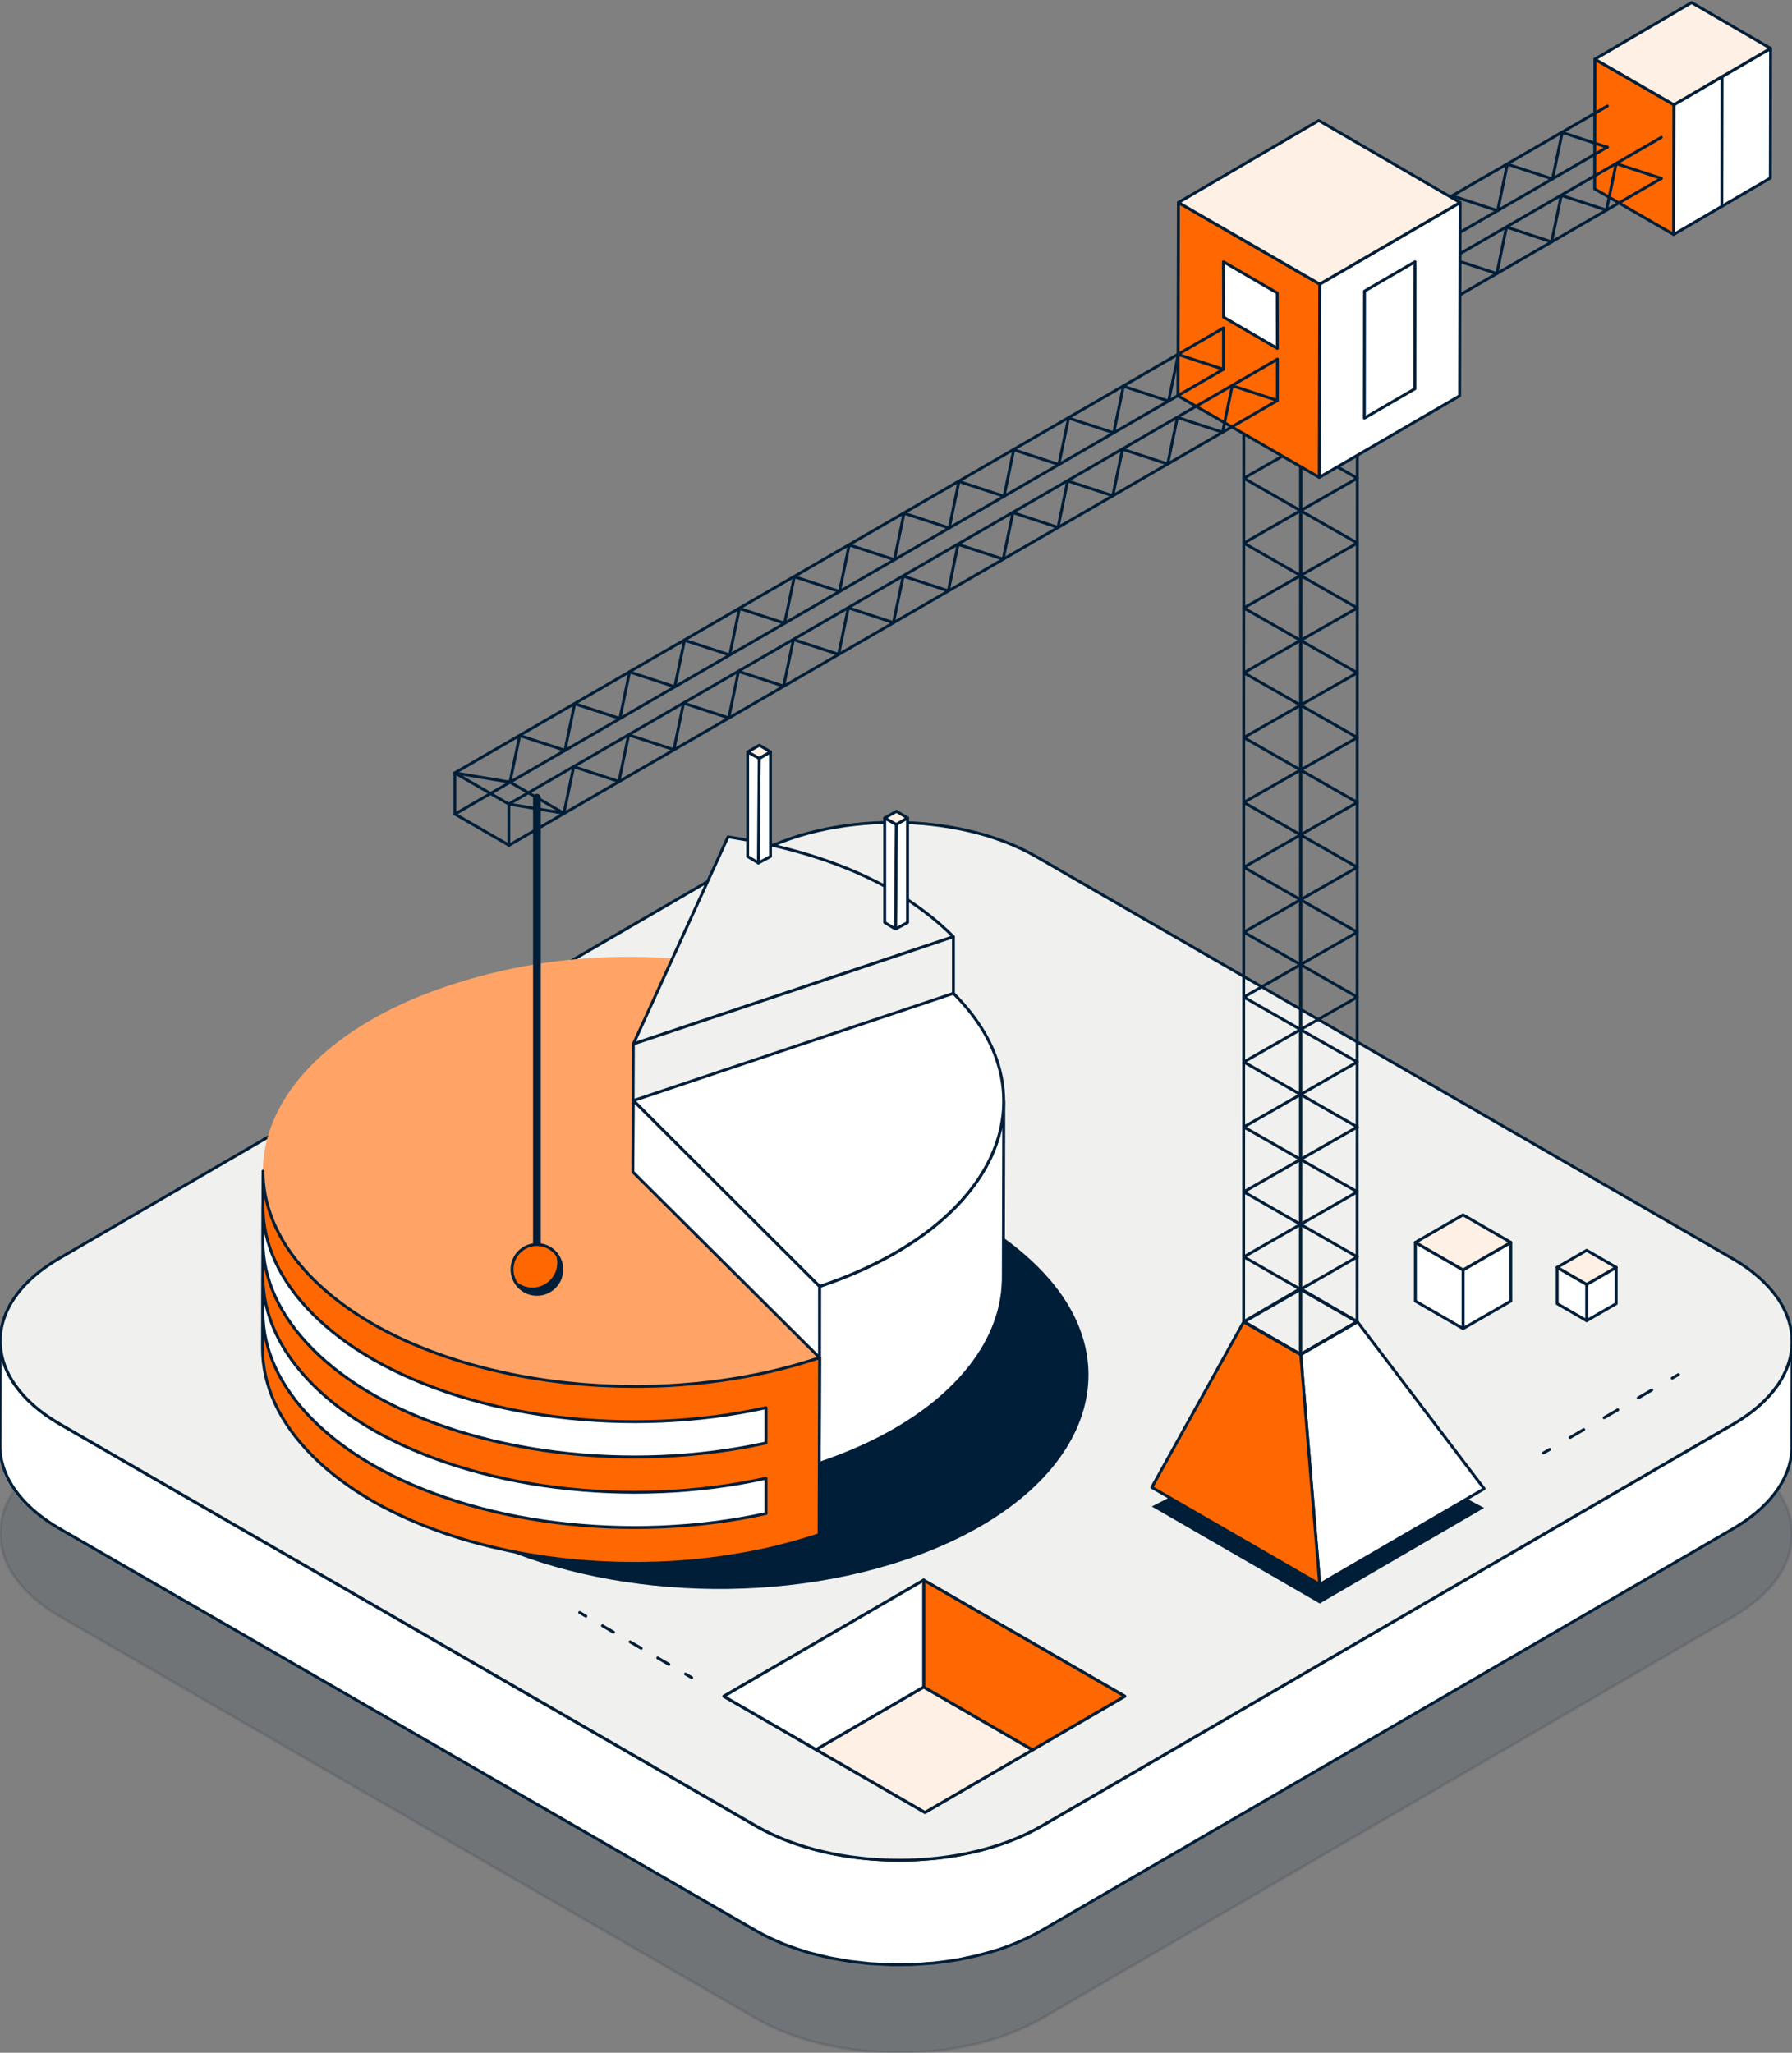 <?xml version="1.0" encoding="UTF-8"?>
<svg xmlns="http://www.w3.org/2000/svg" viewBox="0 0 550 630">
  <rect x="0" y="0" width="550" height="630" fill="#808080" stroke="none"/>
  <g>
    <g id="Layer_1">
      <path d="M531.69,445.33c24.3,14.03,24.43,36.78.29,50.81l-212.23,123.33c-24.14,14.03-63.42,14.03-87.72,0L18.41,496.14c-24.3-14.03-24.44-36.79-.3-50.82l212.23-123.33c24.14-14.03,63.43-14.02,87.73,0l213.62,123.33Z" fill="#001e38" opacity=".12" stroke="#001e38" stroke-miterlimit="10" stroke-width=".89"></path>
      <path d="M549.95,412.93c-.02.31-.04.63-.07.94-.03.27-.07.54-.1.81-.04.31-.09.62-.15.93-.05.27-.11.55-.17.82-.07.3-.14.6-.22.9-.07.27-.16.55-.24.82-.09.3-.19.6-.3.9-.1.27-.2.53-.3.8-.12.31-.26.63-.4.94-.12.26-.24.52-.37.79-.15.31-.31.62-.48.93-.13.25-.27.5-.42.75-.21.37-.44.73-.68,1.1-.14.22-.28.45-.43.67-.28.4-.57.8-.87,1.2-.13.17-.26.35-.39.52-.5.63-1.04,1.26-1.61,1.88-.15.16-.31.32-.46.47-.45.47-.92.94-1.4,1.4-.22.21-.45.42-.68.63-.29.26-.59.52-.9.78-.28.24-.56.48-.85.71-.32.26-.64.51-.97.76-.3.23-.61.46-.92.69-.34.25-.7.5-1.05.74-.33.22-.65.45-.99.67-.37.24-.74.48-1.12.71-.47.3-.94.59-1.44.88l-212.23,123.33c-1.34.78-2.75,1.5-4.19,2.2-.38.18-.76.36-1.14.54-1.3.6-2.62,1.17-3.97,1.7-.18.07-.35.15-.53.21-1.45.55-2.95,1.05-4.45,1.53-1.05.33-2.12.62-3.19.91-.81.22-1.62.46-2.44.66-1.13.27-2.28.5-3.42.73-.84.17-1.66.36-2.51.51-.35.06-.7.11-1.05.17-1.42.23-2.85.43-4.3.61-.42.05-.84.1-1.26.15-.83.09-1.66.14-2.5.21-1.39.12-2.79.22-4.19.28-.9.04-1.79.06-2.69.07-1.13.02-2.27.03-3.4.02-.95-.01-1.89-.04-2.83-.08-1.05-.04-2.1-.1-3.15-.17-.96-.07-1.91-.15-2.86-.24-1.04-.1-2.07-.22-3.1-.35-.93-.12-1.85-.25-2.77-.39-1.1-.17-2.2-.36-3.29-.57-.86-.16-1.72-.33-2.57-.52-1.3-.29-2.58-.61-3.85-.95-.82-.22-1.65-.42-2.46-.66-.44-.13-.88-.27-1.31-.41-1.28-.4-2.53-.83-3.77-1.29-.36-.13-.72-.26-1.08-.39-1.12-.43-2.21-.92-3.3-1.4-.53-.24-1.08-.45-1.6-.7-1.56-.74-3.09-1.53-4.55-2.37L18.41,437.07C6.18,430,.07,420.73.09,411.47L0,443.58c-.03,9.26,6.09,18.53,18.32,25.59l213.62,123.33c1.46.85,2.99,1.63,4.55,2.38.52.25,1.07.46,1.6.7.93.41,1.84.84,2.8,1.22.16.06.33.12.5.18.35.14.72.26,1.08.39,1.24.46,2.49.89,3.77,1.29.43.14.87.27,1.3.41.3.09.58.19.88.27.52.15,1.07.25,1.59.39,1.27.34,2.55.66,3.85.94.35.08.68.18,1.03.25.51.1,1.03.17,1.54.27,1.09.21,2.18.4,3.29.57.44.07.87.17,1.32.23.48.07.97.1,1.46.16,1.03.13,2.06.25,3.1.35.49.05.98.12,1.48.16.46.04.92.04,1.39.07,1.05.07,2.09.13,3.15.17.53.02,1.05.07,1.58.08.42.01.84-.01,1.26,0,1.13.02,2.27,0,3.4-.02.56-.01,1.13.01,1.69,0,.33-.01.67-.05,1-.07,1.4-.06,2.8-.16,4.19-.28.56-.05,1.13-.06,1.69-.11.27-.03.54-.07.81-.1.42-.05.84-.1,1.26-.15,1.44-.17,2.87-.37,4.3-.61.35-.06.7-.11,1.05-.17.17-.03.34-.05.51-.08.68-.12,1.33-.29,2-.43,1.15-.23,2.3-.46,3.43-.73.82-.2,1.62-.43,2.44-.66,1.07-.29,2.15-.58,3.2-.91.22-.07.46-.12.68-.2,1.28-.41,2.53-.86,3.77-1.33.18-.07.35-.15.53-.22,1.35-.53,2.67-1.1,3.97-1.69.38-.18.76-.35,1.14-.54,1.43-.7,2.84-1.42,4.19-2.2l212.23-123.33c.25-.15.51-.3.76-.45.23-.14.45-.29.68-.43.38-.24.76-.47,1.12-.71.34-.22.67-.45.99-.67.35-.24.71-.49,1.05-.74.31-.23.62-.46.92-.69.33-.25.66-.5.97-.76.29-.24.57-.47.85-.71.3-.26.6-.52.89-.78.12-.11.25-.21.37-.32.11-.1.2-.21.31-.31.49-.46.95-.92,1.4-1.4.15-.16.31-.32.46-.48.57-.62,1.11-1.24,1.61-1.88.02-.03.05-.05.07-.08.11-.15.21-.3.32-.44.3-.4.6-.8.88-1.2.15-.22.29-.44.43-.66.24-.37.47-.73.68-1.1.06-.1.13-.2.19-.3.08-.15.15-.3.23-.45.17-.31.33-.62.48-.93.13-.26.25-.52.36-.78.14-.31.27-.63.4-.94.06-.14.12-.28.18-.42.05-.13.08-.25.13-.38.11-.3.2-.6.3-.9.08-.27.17-.55.24-.82.08-.3.15-.6.22-.9.04-.16.09-.33.12-.49.02-.11.03-.22.05-.33.06-.31.1-.62.15-.93.04-.27.08-.54.1-.81.03-.31.05-.62.07-.94,0-.18.03-.36.04-.55,0-.18,0-.36,0-.55l.09-32.1c0,.36-.03.73-.05,1.09Z" fill="#fff" stroke="#001e38" stroke-linecap="round" stroke-linejoin="round" stroke-width=".89"></path>
      <path d="M531.69,386.25c24.3,14.03,24.43,36.78.29,50.81l-212.23,123.33c-24.14,14.03-63.42,14.03-87.72,0L18.41,437.07c-24.3-14.03-24.44-36.79-.3-50.82l212.23-123.33c24.14-14.03,63.43-14.02,87.73,0l213.62,123.33Z" fill="#f0f0ee" stroke="#001e38" stroke-linecap="round" stroke-linejoin="round" stroke-width=".89"></path>
      <polygon points="345.23 520.6 283.89 556.25 222.15 520.61 283.49 484.96 345.23 520.6" fill="#f0f0ee" stroke="#001e38" stroke-linecap="round" stroke-linejoin="round" stroke-width=".89"></polygon>
      <line x1="283.49" y1="517.75" x2="283.49" y2="484.96" fill="#f0f0ee" stroke="#001e38" stroke-linecap="round" stroke-linejoin="round" stroke-width=".89"></line>
      <polygon points="250.45 536.95 283.89 556.25 316.93 537.05 283.49 517.75 250.45 536.95" fill="#fff0e5" stroke="#001e38" stroke-linecap="round" stroke-linejoin="round" stroke-width=".89"></polygon>
      <polygon points="283.49 484.96 345.23 520.6 316.93 537.05 283.49 517.75 283.49 484.96" fill="#ff6800" stroke="#001e38" stroke-linecap="round" stroke-linejoin="round" stroke-width=".89"></polygon>
      <polygon points="283.49 484.96 222.15 520.61 250.45 536.95 283.49 517.75 283.49 484.96" fill="#fff" stroke="#001e38" stroke-linecap="round" stroke-linejoin="round" stroke-width=".89"></polygon>
      <line x1="515.14" y1="421.87" x2="513.23" y2="422.97" fill="none" stroke="#001e38" stroke-linecap="round" stroke-linejoin="round" stroke-width=".89"></line>
      <line x1="506.97" y1="426.61" x2="478.76" y2="443" fill="none" stroke="#001e38" stroke-dasharray="4.83 7.25" stroke-linecap="round" stroke-linejoin="round" stroke-width=".89"></line>
      <line x1="475.63" y1="444.83" x2="473.73" y2="445.93" fill="none" stroke="#001e38" stroke-linecap="round" stroke-linejoin="round" stroke-width=".89"></line>
      <line x1="177.91" y1="494.89" x2="179.81" y2="496" fill="none" stroke="#001e38" stroke-linecap="round" stroke-linejoin="round" stroke-width=".89"></line>
      <line x1="184.91" y1="498.96" x2="207.84" y2="512.29" fill="none" stroke="#001e38" stroke-dasharray="3.93 5.89" stroke-linecap="round" stroke-linejoin="round" stroke-width=".89"></line>
      <line x1="210.39" y1="513.77" x2="212.29" y2="514.87" fill="none" stroke="#001e38" stroke-linecap="round" stroke-linejoin="round" stroke-width=".89"></line>
      <path d="M318.66,388.89c-5.38-5.37-11.6-10.09-18.68-14.18-13.67-7.89-30.51-13.39-50.51-16.49-30.35-4.71-59.07-2.52-86.21,6.58-54.26,18.18-72.66,58.44-41.1,89.93,5.13,5.12,11.26,9.69,18.17,13.68,35.6,20.55,91.78,25.65,137.22,10.42,54.26-18.18,72.66-58.45,41.1-89.94Z" fill="#001e38"></path>
      <polygon points="223.44 296.08 223.29 350.39 194.23 413.98 194.39 359.67 223.44 296.08" fill="#fff" stroke="#001e38" stroke-linecap="round" stroke-linejoin="round" stroke-width=".89"></polygon>
      <path d="M308.02,339.4c-.04.97-.1,1.93-.21,2.9,0,.01,0,.03,0,.04-.11.95-.27,1.9-.45,2.85-.04.23-.09.45-.13.68-.2.95-.42,1.89-.69,2.83-.03.11-.07.21-.1.32-.25.86-.54,1.72-.85,2.57-.08.21-.15.42-.23.63-.37.95-.76,1.9-1.2,2.85-.08.17-.17.34-.25.51-.42.87-.86,1.73-1.34,2.59-.08.14-.15.27-.22.41-.58,1.02-1.21,2.03-1.88,3.04-.12.18-.24.37-.37.55-.67.99-1.38,1.97-2.14,2.94-.22.28-.44.55-.66.83-.27.33-.54.67-.82,1-.26.31-.53.61-.8.92-.29.33-.58.66-.88.99-.28.3-.56.61-.85.91-.31.32-.62.65-.93.97-.3.3-.6.6-.91.89-.33.32-.65.63-.99.95-.24.22-.48.44-.72.67-.91.83-1.84,1.66-2.82,2.47-.02.02-.04.03-.06.05-.99.82-2.03,1.62-3.09,2.42-.23.18-.47.35-.71.53-1.06.78-2.14,1.54-3.26,2.29-.17.11-.34.22-.51.33-1.03.68-2.09,1.35-3.18,2.01-.26.16-.52.32-.78.48-.47.28-.95.55-1.43.83-.42.24-.84.49-1.27.72-.49.27-1,.54-1.5.81-.43.23-.86.46-1.3.69-.52.27-1.05.53-1.58.8-.44.22-.88.44-1.33.66-.55.27-1.11.53-1.68.79-.44.21-.88.42-1.33.62-.59.27-1.19.52-1.79.78-.44.19-.87.38-1.32.57-.64.27-1.3.53-1.95.79-.42.17-.83.34-1.25.51-.74.29-1.5.57-2.26.85-.35.13-.7.27-1.05.39-1.12.41-2.25.8-3.41,1.19h0l-.15,54.31c1.15-.39,2.28-.78,3.4-1.19.37-.14.74-.28,1.11-.42.74-.27,1.47-.55,2.2-.83.44-.17.87-.35,1.3-.53.64-.26,1.28-.51,1.9-.77.45-.19.9-.39,1.35-.58.59-.26,1.19-.51,1.77-.77.45-.2.89-.41,1.33-.62.56-.26,1.13-.52,1.68-.79.44-.22.88-.44,1.32-.66.53-.27,1.07-.53,1.59-.8.44-.23.86-.46,1.29-.69.51-.27,1.02-.54,1.51-.82.43-.24.84-.48,1.26-.72.48-.28.97-.55,1.44-.83.11-.07.23-.13.33-.19.15-.09.29-.19.44-.28,1.08-.66,2.14-1.33,3.17-2.01.17-.11.34-.22.51-.33,1.12-.75,2.2-1.52,3.26-2.29.24-.18.48-.35.71-.53,1.06-.79,2.1-1.6,3.09-2.42.02-.02.05-.04.07-.06.97-.81,1.9-1.63,2.81-2.46.11-.1.24-.2.35-.31.13-.12.25-.24.38-.36.33-.31.66-.63.98-.95.31-.3.61-.6.91-.9.32-.32.62-.64.93-.96.29-.3.58-.61.86-.91.3-.33.59-.65.87-.98.27-.31.54-.62.8-.93.28-.33.55-.66.82-.99.17-.21.35-.42.52-.63.05-.07.1-.13.15-.2.75-.97,1.47-1.95,2.14-2.93.13-.19.25-.37.37-.56.67-1,1.3-2.01,1.88-3.03.02-.04.05-.08.07-.11.06-.1.1-.2.16-.3.48-.86.92-1.72,1.34-2.59.08-.17.17-.34.25-.51.44-.95.84-1.89,1.2-2.85.03-.08.07-.17.11-.25.05-.12.08-.25.12-.38.31-.86.6-1.72.86-2.58.03-.1.07-.21.1-.31.27-.94.49-1.89.69-2.84.02-.11.06-.21.08-.32.02-.12.03-.24.06-.36.18-.95.34-1.9.45-2.85,0-.01,0-.03,0-.04.11-.96.17-1.93.21-2.9,0-.12.02-.24.03-.36,0-.33.02-.66.02-1l.15-54.31c0,.45-.02.9-.04,1.35Z" fill="#fff" stroke="#001e3a" stroke-linecap="round" stroke-linejoin="round" stroke-width=".89"></path>
      <polygon points="251.53 416.69 251.38 471 194.23 413.98 194.39 359.67 251.53 416.69" fill="#fff" stroke="#001e38" stroke-linecap="round" stroke-linejoin="round" stroke-width=".89"></polygon>
      <g>
        <path d="M251.53,416.69l-.15,54.31c-.55.18-1.09.36-1.64.54l.15-54.31c.55-.18,1.1-.36,1.64-.54" fill="#fff" stroke="#001e38" stroke-linecap="round" stroke-linejoin="round" stroke-width=".89"></path>
      </g>
      <path d="M223.44,296.08l-29.06,63.59,57.14,57.02c-45.44,15.22-101.62,10.13-137.22-10.42-6.91-3.99-13.04-8.56-18.17-13.68-31.56-31.49-13.17-71.75,41.1-89.93,27.14-9.09,55.86-11.29,86.21-6.58Z" fill="#ffa466"></path>
      <path d="M251.53,416.69c-.89.3-1.79.57-2.69.86-1.06.33-2.12.65-3.19.97-.59.17-1.17.34-1.76.51-1.15.32-2.3.62-3.46.92-.5.13-.99.26-1.49.38-1.65.41-3.31.79-4.97,1.15-.17.04-.35.07-.52.1-1.5.32-3.01.61-4.52.89-.42.08-.84.14-1.26.22-1.91.34-3.82.64-5.74.92-.32.05-.64.1-.97.14-2.11.29-4.22.54-6.34.76-.53.05-1.05.1-1.58.15-1.43.14-2.87.25-4.3.36-.47.03-.94.07-1.41.1-1.86.12-3.71.21-5.57.28-.43.02-.86.02-1.29.03-1.33.04-2.67.07-4,.08-.6,0-1.2,0-1.8,0-1.2,0-2.41-.01-3.61-.04-.6-.01-1.19-.02-1.79-.04-1.28-.04-2.55-.09-3.82-.15-.45-.02-.89-.04-1.34-.06-1.71-.09-3.41-.21-5.11-.35-.36-.03-.72-.07-1.08-.1-1.36-.12-2.71-.25-4.05-.39-.58-.06-1.15-.13-1.73-.2-1.15-.14-2.29-.28-3.43-.43-.58-.08-1.17-.16-1.75-.25-1.34-.2-2.68-.41-4-.63-.4-.07-.81-.13-1.21-.2-1.7-.3-3.4-.62-5.07-.97-.35-.07-.69-.15-1.03-.22-1.51-.32-3-.66-4.48-1.01-.49-.12-.98-.24-1.47-.36-1.75-.44-3.48-.89-5.19-1.37-.03,0-.06-.02-.09-.02-2.17-.62-4.29-1.29-6.4-1.98-.33-.11-.66-.21-.98-.32-2-.68-3.96-1.4-5.89-2.15-.48-.19-.95-.37-1.43-.56-.81-.33-1.62-.66-2.42-1-.55-.23-1.09-.47-1.63-.7-.81-.36-1.62-.73-2.41-1.1-.5-.23-1.01-.47-1.5-.71-.86-.42-1.7-.84-2.55-1.28-.41-.21-.83-.42-1.24-.63-1.24-.65-2.46-1.32-3.65-2.01-6.91-3.99-13.04-8.56-18.17-13.68-3.93-3.93-7.09-7.99-9.5-12.13-.8-1.38-1.52-2.77-2.16-4.16-.32-.7-.62-1.4-.89-2.1-1.95-4.9-2.89-9.86-2.87-14.79h0s0,0,0,0l-.15,54.31c-.03,11.27,4.94,22.71,15.43,33.18,5.13,5.12,11.26,9.69,18.17,13.68,1.19.69,2.41,1.36,3.65,2.01.41.22.83.42,1.24.63.84.43,1.68.86,2.54,1.27.5.24,1,.47,1.51.71.8.37,1.6.74,2.42,1.1.54.24,1.08.47,1.62.7.8.34,1.61.68,2.43,1,.29.12.58.25.88.36.18.07.36.13.54.2,1.93.75,3.89,1.47,5.89,2.15.32.11.65.21.98.32,2.1.7,4.23,1.37,6.4,1.99,0,0,0,0,.01,0,.03,0,.05.01.08.02,1.71.49,3.45.94,5.19,1.37.49.12.98.24,1.47.36,1.48.35,2.97.69,4.47,1.01.26.05.51.12.76.17.09.02.19.03.28.05,1.68.34,3.37.67,5.07.97.4.07.79.13,1.19.2,1.33.22,2.67.44,4.02.63.26.04.51.08.76.12.33.05.66.08.99.13,1.14.16,2.28.3,3.42.43.58.07,1.16.14,1.74.2,1.34.15,2.68.27,4.03.39.3.03.61.06.91.09.06,0,.13,0,.19.01,1.7.14,3.4.25,5.11.35.45.02.89.04,1.34.06,1.27.06,2.55.11,3.82.15.23,0,.47.02.7.03.36,0,.73,0,1.09.01,1.2.02,2.4.04,3.61.04.6,0,1.2,0,1.8,0,1.33-.01,2.67-.04,4-.08.34,0,.69,0,1.04-.02.09,0,.17,0,.26-.01,1.86-.07,3.72-.16,5.58-.28.47-.03.93-.07,1.4-.1,1.44-.1,2.88-.22,4.32-.36.31-.03.63-.05.94-.08.21-.02.42-.05.63-.08,2.12-.22,4.24-.47,6.34-.76.32-.04.64-.1.97-.14,1.92-.27,3.83-.58,5.74-.92.26-.05.52-.08.78-.12.16-.03.32-.07.48-.09,1.51-.28,3.02-.57,4.52-.89.17-.04.35-.07.52-.1,1.67-.36,3.33-.74,4.97-1.15.5-.12.99-.25,1.48-.38,1.16-.3,2.31-.6,3.46-.92.59-.17,1.18-.34,1.76-.51,1.07-.31,2.13-.63,3.19-.97.35-.11.7-.21,1.05-.32v-.02c.55-.18,1.1-.34,1.64-.52l.15-54.31Z" fill="#ff6800" stroke="#001e38" stroke-linecap="round" stroke-linejoin="round" stroke-width=".89"></path>
      <path d="M273.95,273.32c7.07,4.08,13.3,8.81,18.68,14.18l-98.24,32.92,29.06-63.59c19.99,3.1,36.83,8.6,50.51,16.49Z" fill="#f0f0ee" stroke="#001e38" stroke-linecap="round" stroke-linejoin="round" stroke-width=".89"></path>
      <polygon points="292.63 287.49 292.63 324.14 194.23 357.06 194.39 320.41 292.63 287.49" fill="#f0f0ee" stroke="#001e38" stroke-linecap="round" stroke-linejoin="round" stroke-width=".89"></polygon>
      <path d="M292.63,304.87c31.56,31.49,13.17,71.76-41.1,89.94l-57.14-57.02,98.24-32.92Z" fill="#fff" stroke="#001e3a" stroke-linecap="round" stroke-linejoin="round" stroke-width=".89"></path>
      <polygon points="194.39 337.79 194.23 359.67 251.53 416.69 251.53 394.81 194.39 337.79" fill="#fff" stroke="#001e3a" stroke-linecap="round" stroke-linejoin="round" stroke-width=".89"></polygon>
      <polygon points="236.48 230.75 236.48 262.86 232.77 264.85 233.02 232.74 236.48 230.75" fill="#fff" stroke="#001e38" stroke-linecap="round" stroke-linejoin="round" stroke-width=".89"></polygon>
      <polygon points="233.02 232.74 232.77 264.85 229.47 262.86 229.47 230.75 233.02 232.74" fill="#fff" stroke="#001e38" stroke-linecap="round" stroke-linejoin="round" stroke-width=".89"></polygon>
      <polygon points="236.48 230.75 233.02 232.74 229.47 230.75 233.07 228.72 236.48 230.75" fill="#fff0e5" stroke="#001e38" stroke-linecap="round" stroke-linejoin="round" stroke-width=".89"></polygon>
      <polygon points="278.55 251.03 278.55 283.14 274.84 285.13 275.09 253.03 278.55 251.03" fill="#fff" stroke="#001e38" stroke-linecap="round" stroke-linejoin="round" stroke-width=".89"></polygon>
      <polygon points="275.09 253.03 274.84 285.13 271.54 283.14 271.54 251.04 275.09 253.03" fill="#fff" stroke="#001e38" stroke-linecap="round" stroke-linejoin="round" stroke-width=".89"></polygon>
      <polygon points="278.55 251.03 275.09 253.03 271.54 251.04 275.14 249 278.55 251.03" fill="#fff0e5" stroke="#001e38" stroke-linecap="round" stroke-linejoin="round" stroke-width=".89"></polygon>
      <path d="M235.1,432.03c-41.94,9.28-89.38,3.2-120.79-14.94-6.91-3.99-13.04-8.56-18.17-13.68-10.49-10.47-15.46-21.9-15.43-33.18v10.83c-.03,11.27,4.94,22.71,15.43,33.18,5.13,5.12,11.26,9.69,18.17,13.68,31.41,18.14,78.84,24.21,120.79,14.94v-10.83Z" fill="#fff" stroke="#001e38" stroke-linecap="round" stroke-linejoin="round" stroke-width=".89"></path>
      <path d="M235.1,453.69c-41.94,9.28-89.38,3.2-120.79-14.94-6.91-3.99-13.04-8.56-18.17-13.68-10.49-10.47-15.46-21.9-15.43-33.17v10.83c-.03,11.27,4.94,22.71,15.43,33.17,5.13,5.12,11.26,9.69,18.17,13.68,31.41,18.14,78.84,24.21,120.79,14.94v-10.83Z" fill="#fff" stroke="#001e38" stroke-linecap="round" stroke-linejoin="round" stroke-width=".89"></path>
      <polygon points="449.05 389.75 449.05 407.76 463.7 399.31 463.7 381.3 449.05 389.75" fill="#fff" stroke="#001e3a" stroke-linecap="round" stroke-linejoin="round" stroke-width=".89"></polygon>
      <polygon points="449.05 389.75 449.05 407.76 434.41 399.31 434.41 381.3 449.05 389.75" fill="#fff" stroke="#001e3a" stroke-linecap="round" stroke-linejoin="round" stroke-width=".89"></polygon>
      <polygon points="449.05 389.75 463.7 381.3 449.05 372.85 434.41 381.3 449.05 389.75" fill="#fff0e5" stroke="#001e38" stroke-linecap="round" stroke-linejoin="round" stroke-width=".89"></polygon>
      <polygon points="486.98 394.19 486.98 405.33 496.04 400.1 496.04 388.96 486.98 394.19" fill="#fff" stroke="#001e3a" stroke-linecap="round" stroke-linejoin="round" stroke-width=".89"></polygon>
      <polygon points="486.98 394.19 486.98 405.33 477.93 400.1 477.93 388.96 486.98 394.19" fill="#fff" stroke="#001e3a" stroke-linecap="round" stroke-linejoin="round" stroke-width=".89"></polygon>
      <polygon points="486.98 394.19 496.04 388.96 486.98 383.73 477.93 388.96 486.98 394.19" fill="#fff0e5" stroke="#001e38" stroke-linecap="round" stroke-linejoin="round" stroke-width=".89"></polygon>
      <line x1="164.79" y1="244.82" x2="164.79" y2="389.6" fill="none" stroke="#001e38" stroke-linecap="round" stroke-linejoin="round" stroke-width="2.37"></line>
      <polygon points="455.52 462.79 405.05 492.12 353.51 462.36 404.77 435.97 455.52 462.79" fill="#001e38"></polygon>
      <polygon points="416.58 132.06 416.52 405.63 399.17 415.71 399.22 142.15 416.58 132.06" fill="none" stroke="#001e38" stroke-linecap="round" stroke-linejoin="round" stroke-width=".89"></polygon>
      <polygon points="399.22 142.15 399.17 415.71 381.69 405.62 381.75 132.06 399.22 142.15" fill="none" stroke="#001e38" stroke-linecap="round" stroke-linejoin="round" stroke-width=".89"></polygon>
      <polygon points="416.58 405.62 455.52 456.91 405.05 486.24 399.22 415.71 416.58 405.62" fill="#fff" stroke="#001e3a" stroke-linecap="round" stroke-linejoin="round" stroke-width=".89"></polygon>
      <polygon points="399.22 415.71 405.05 486.24 353.51 456.48 381.75 405.62 399.22 415.71" fill="#ff6800" stroke="#001e38" stroke-linecap="round" stroke-linejoin="round" stroke-width=".89"></polygon>
      <polygon points="416.58 405.62 399.22 415.71 381.75 405.62 399.11 395.48 416.58 405.62" fill="none" stroke="#001e38" stroke-linecap="round" stroke-linejoin="round" stroke-width=".89"></polygon>
      <polyline points="416.58 87.05 399.17 97 416.58 106.95 399.17 116.9 416.58 126.86 399.17 136.82 416.58 146.77 399.17 156.72 416.58 166.68 399.17 176.63 416.58 186.59 399.17 196.54 416.58 206.49 399.17 216.42 416.58 226.36 399.17 236.32 416.58 246.27 399.17 256.22 416.58 266.17 399.17 276.13 416.58 286.09 399.17 296.05 416.58 306.01 399.17 315.98 416.58 325.94 399.17 335.91 416.58 345.88 399.17 355.83 416.58 365.79 399.17 375.77 416.58 385.74 399.17 395.72 416.58 405.72 399.17 415.71" fill="none" stroke="#001e38" stroke-linecap="round" stroke-linejoin="round" stroke-width=".89"></polyline>
      <polyline points="381.75 87.05 399.17 97 381.75 106.95 399.17 116.9 381.75 126.86 399.17 136.82 381.75 146.77 399.17 156.72 381.75 166.68 399.17 176.63 381.75 186.59 399.17 196.54 381.75 206.49 399.17 216.42 381.75 226.36 399.17 236.32 381.75 246.27 399.17 256.22 381.75 266.17 399.17 276.13 381.75 286.09 399.17 296.05 381.75 306.01 399.17 315.98 381.75 325.94 399.17 335.91 381.75 345.88 399.17 355.83 381.75 365.79 399.17 375.77 381.75 385.74 399.17 395.72 381.75 405.72 399.17 415.71" fill="none" stroke="#001e38" stroke-linecap="round" stroke-linejoin="round" stroke-width=".89"></polyline>
      <polygon points="543.43 14.85 543.35 54.65 513.67 71.96 513.75 32.15 543.43 14.85" fill="#fff" stroke="#001e3a" stroke-linecap="round" stroke-linejoin="round" stroke-width=".89"></polygon>
      <polygon points="513.75 32.15 513.67 71.96 489.43 57.97 489.51 18.16 513.75 32.15" fill="#ff6800" stroke="#001e38" stroke-linecap="round" stroke-linejoin="round" stroke-width=".89"></polygon>
      <polygon points="543.43 14.85 513.75 32.15 489.51 18.16 519.19 .78 543.43 14.85" fill="#fff0e5" stroke="#001e38" stroke-linecap="round" stroke-linejoin="round" stroke-width=".89"></polygon>
      <line x1="528.55" y1="23.5" x2="528.47" y2="63.31" fill="#fff" stroke="#001e38" stroke-linecap="round" stroke-linejoin="round" stroke-width=".89"></line>
      <line x1="509.89" y1="42.16" x2="392.06" y2="110.25" fill="none" stroke="#001e38" stroke-linecap="round" stroke-linejoin="round" stroke-width=".89"></line>
      <line x1="375.5" y1="100.67" x2="493.33" y2="32.54" fill="none" stroke="#001e38" stroke-linecap="round" stroke-linejoin="round" stroke-width=".89"></line>
      <polygon points="139.6 249.82 156.17 259.39 156.17 246.78 139.6 237.22 139.6 249.82" fill="none" stroke="#001e38" stroke-linecap="round" stroke-linejoin="round" stroke-width=".89"></polygon>
      <line x1="509.89" y1="54.76" x2="392.06" y2="122.92" fill="none" stroke="#001e38" stroke-linecap="round" stroke-linejoin="round" stroke-width=".89"></line>
      <polyline points="509.89 54.76 496.03 50.21 493.06 64.49 479.19 59.95 476.22 74.23 462.37 69.69 459.4 83.96 445.54 79.42 442.57 93.7 428.7 89.16" fill="none" stroke="#001e38" stroke-linecap="round" stroke-linejoin="round" stroke-width=".89"></polyline>
      <polyline points="428.98 69.86 442.84 74.4 445.81 60.13 459.66 64.67 462.63 50.39 476.5 54.93 479.47 40.65 493.33 45.2" fill="none" stroke="#001e38" stroke-linecap="round" stroke-linejoin="round" stroke-width=".89"></polyline>
      <line x1="375.5" y1="113.36" x2="493.33" y2="45.14" fill="none" stroke="#001e38" stroke-linecap="round" stroke-linejoin="round" stroke-width=".89"></line>
      <polygon points="448.14 62.16 448 121.48 404.91 146.52 405.05 87.2 448.14 62.16" fill="#fff" stroke="#001e3a" stroke-linecap="round" stroke-linejoin="round" stroke-width=".89"></polygon>
      <polygon points="405.05 87.2 404.91 146.52 361.54 121.48 361.68 62.16 405.05 87.2" fill="#ff6800" stroke="#001e38" stroke-linecap="round" stroke-linejoin="round" stroke-width=".89"></polygon>
      <polyline points="156.17 246.78 173.07 249.6 176.07 235.31 189.95 239.84 192.95 225.55 206.82 230.08 209.79 215.8 223.66 220.34 226.65 206.05 240.52 210.59 243.51 196.3 257.38 200.84 260.36 186.55 274.22 191.09 277.21 176.81 291.07 181.35 294.04 167.07 307.9 171.61 310.88 157.33 324.73 161.87 327.69 147.6 341.54 152.15 344.52 137.87 358.38 142.4 361.36 128.12 375.22 132.66 378.2 118.38 392.06 122.92 392.06 110.25" fill="none" stroke="#001e38" stroke-linecap="round" stroke-linejoin="round" stroke-width=".89"></polyline>
      <polyline points="139.6 237.22 156.51 240.04 159.51 225.75 173.39 230.28 176.38 215.99 190.26 220.52 193.23 206.24 207.1 210.78 210.09 196.49 223.96 201.02 226.95 186.74 240.81 191.27 243.8 176.99 257.66 181.53 260.64 167.24 274.51 171.78 277.47 157.51 291.34 162.05 294.31 147.76 308.17 152.31 311.13 138.04 324.98 142.58 327.96 128.3 341.82 132.84 344.79 118.56 358.66 123.1 361.64 108.82 375.5 113.36 375.5 100.67" fill="none" stroke="#001e38" stroke-linecap="round" stroke-linejoin="round" stroke-width=".89"></polyline>
      <line x1="392.06" y1="110.25" x2="156.17" y2="246.78" fill="none" stroke="#001e38" stroke-linecap="round" stroke-linejoin="round" stroke-width=".89"></line>
      <line x1="139.6" y1="237.2" x2="375.5" y2="100.67" fill="none" stroke="#001e38" stroke-linecap="round" stroke-linejoin="round" stroke-width=".89"></line>
      <line x1="392.06" y1="122.92" x2="156.17" y2="259.46" fill="none" stroke="#001e38" stroke-linecap="round" stroke-linejoin="round" stroke-width=".89"></line>
      <line x1="139.6" y1="249.87" x2="375.5" y2="113.34" fill="none" stroke="#001e38" stroke-linecap="round" stroke-linejoin="round" stroke-width=".89"></line>
      <polygon points="448.14 62.16 405.05 87.2 361.68 62.16 404.77 36.99 448.14 62.16" fill="#fff0e5" stroke="#001e38" stroke-linecap="round" stroke-linejoin="round" stroke-width=".89"></polygon>
      <polygon points="434.3 80.34 434.25 119.33 418.75 128.34 418.8 89.35 434.3 80.34" fill="#fff" stroke="#001e38" stroke-linecap="round" stroke-linejoin="round" stroke-width=".89"></polygon>
      <line x1="156.51" y1="240.04" x2="173.07" y2="249.6" fill="#ffa466" stroke="#001e38" stroke-linecap="round" stroke-linejoin="round" stroke-width=".89"></line>
      <circle cx="164.79" cy="389.6" r="7.64" fill="#ff6800" stroke="#001e38" stroke-linecap="round" stroke-linejoin="round" stroke-width=".89"></circle>
      <path d="M170.37,384.39c.43.96.67,2.01.67,3.13,0,4.22-3.42,7.64-7.64,7.64-2.2,0-4.18-.94-5.58-2.43,1.2,2.66,3.86,4.51,6.97,4.51,4.22,0,7.64-3.42,7.64-7.64,0-2.02-.79-3.85-2.06-5.21Z" fill="#001e38"></path>
      <polygon points="375.5 80.34 375.55 97.34 392.06 106.94 392.01 89.93 375.5 80.34" fill="#fff" stroke="#001e38" stroke-linecap="round" stroke-linejoin="round" stroke-width=".89"></polygon>
      <rect y="0" width="550" height="630" fill="none"></rect>
    </g>
  </g>
</svg>
